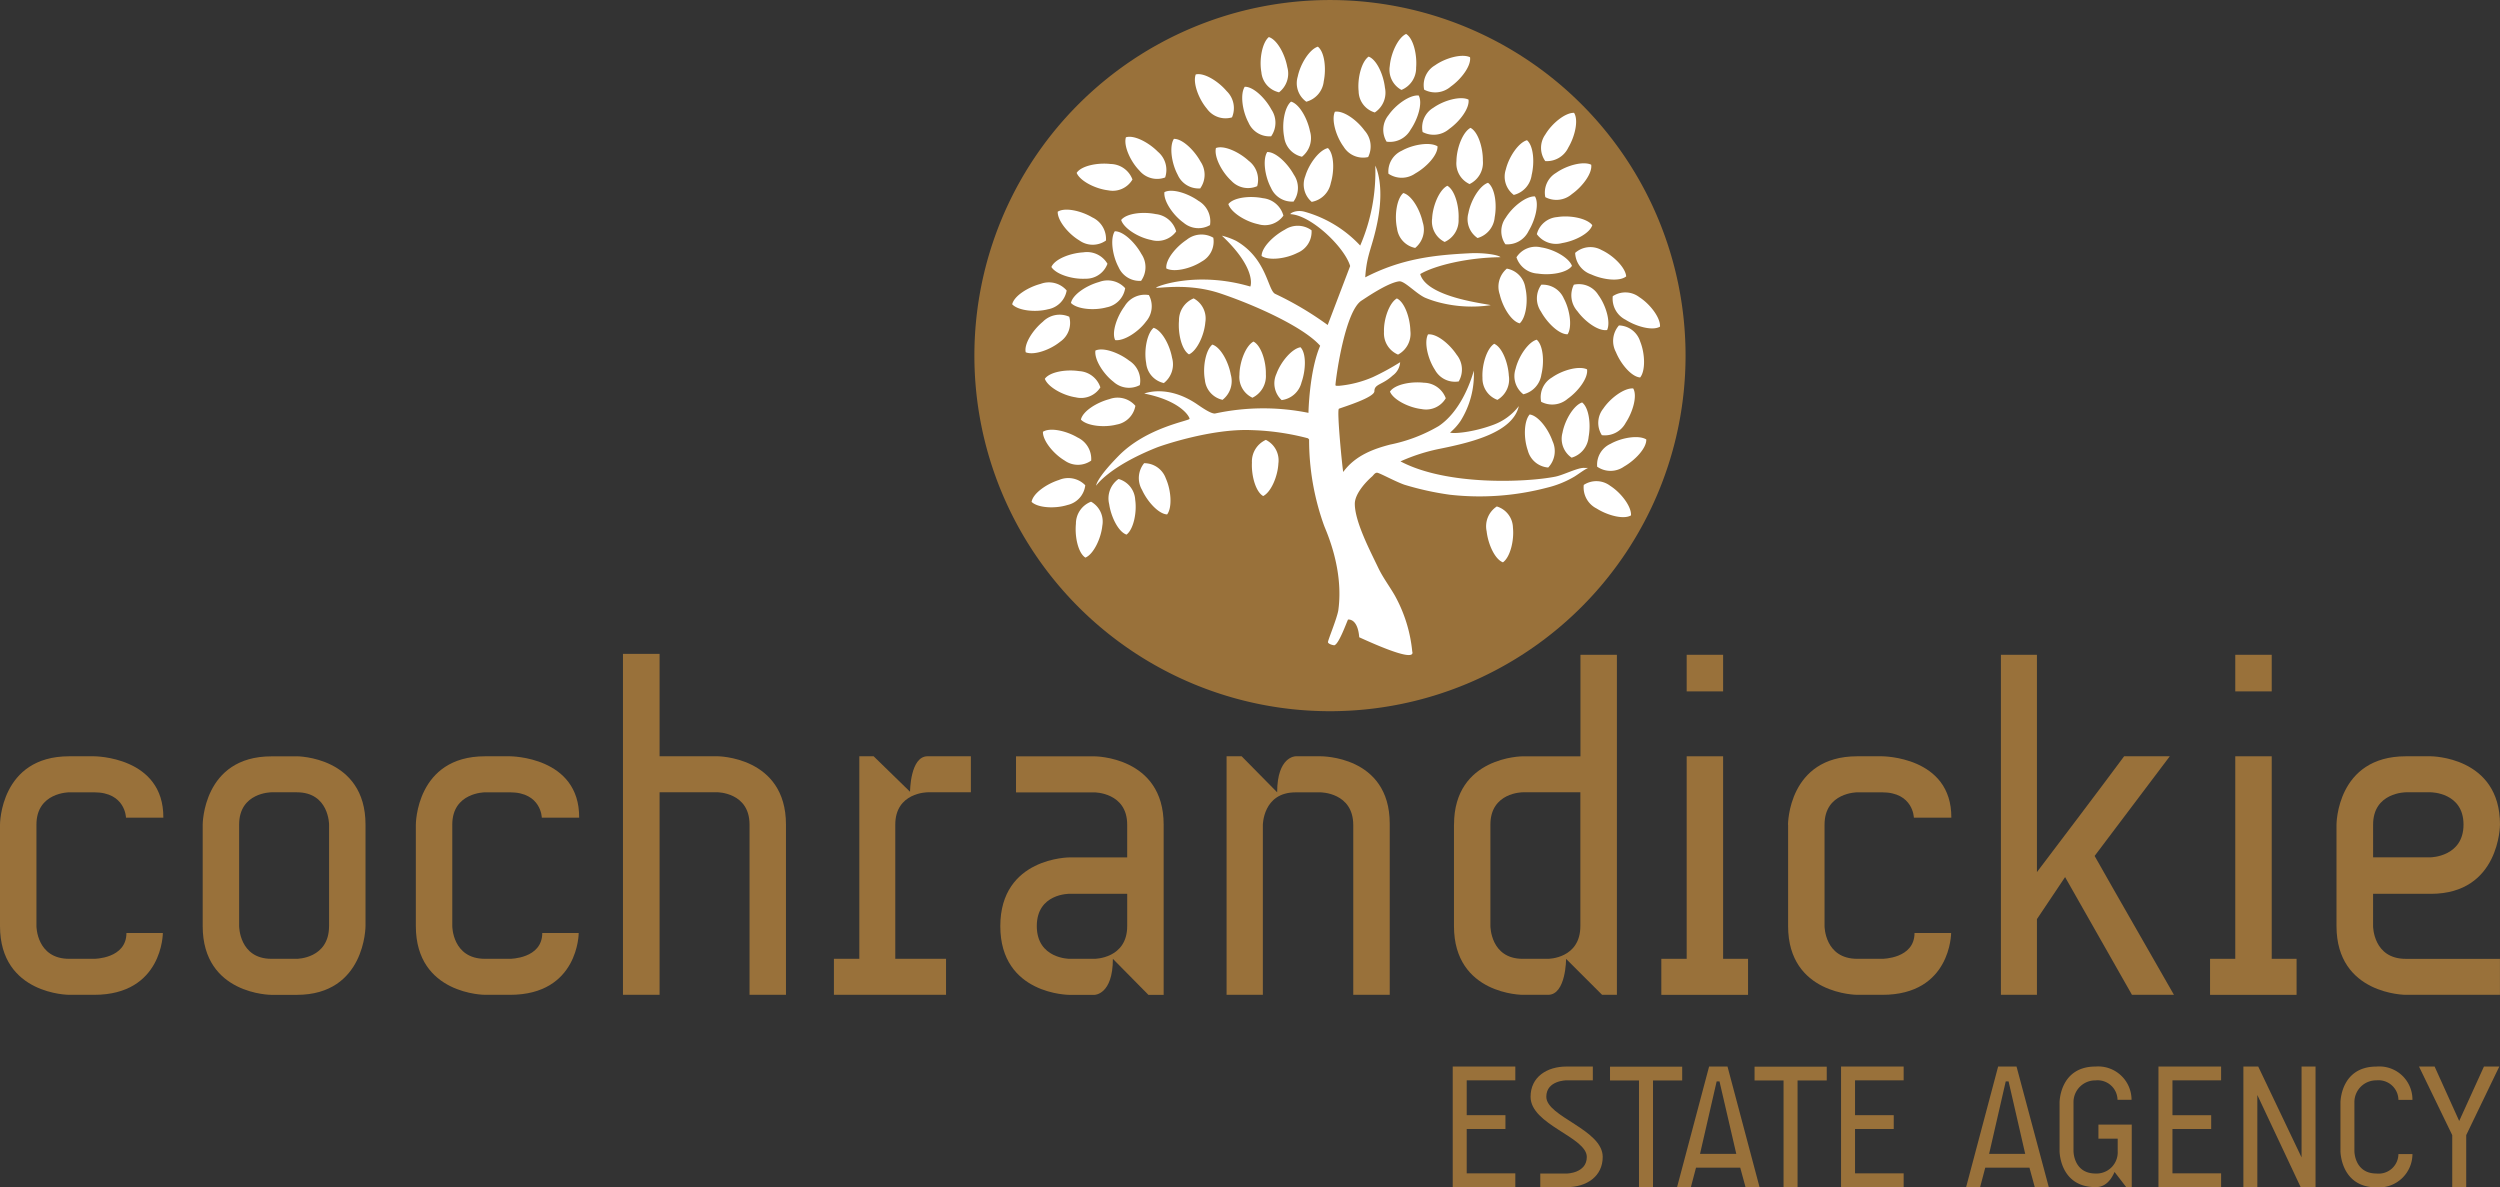 <svg id="CochranLogoFooter" xmlns="http://www.w3.org/2000/svg" width="374.733" height="177.979" viewBox="0 0 374.733 177.979">
  <rect x="0" y="0" width="374.733" height="177.979" fill="#333333" stroke="none"/>
  <path id="Path_2260" data-name="Path 2260" d="M11.89,259.556s0-10.236,10.37-10.236H26s10.44,0,10.375,9.2h-5.6s-.07-3.8-4.774-3.8H22.26s-4.908,0-4.908,4.839V274.77s0,4.908,4.908,4.908H26s4.844,0,4.844-3.871H36.3s0,9.268-10.306,9.268H22.26s-10.37,0-10.37-10.306V259.556" transform="translate(-11.89 -135.958)" fill="#99713a"/>
  <path id="Path_2261" data-name="Path 2261" d="M91.735,274.77c0,4.908-4.839,4.908-4.839,4.908H83.1c-4.844,0-4.844-4.908-4.844-4.908V259.556c0-4.839,4.844-4.839,4.844-4.839h3.8c4.839,0,4.839,4.839,4.839,4.839V274.77M86.9,249.33H83.1c-10.306,0-10.306,10.236-10.306,10.236V274.78c0,10.3,10.306,10.3,10.306,10.3h3.8C97.2,285.075,97.2,274.77,97.2,274.77V259.556C97.2,249.32,86.9,249.32,86.9,249.32Z" transform="translate(-42.412 -135.958)" fill="#99713a" fill-rule="evenodd"/>
  <path id="Path_2262" data-name="Path 2262" d="M136.85,259.556s0-10.236,10.37-10.236h3.736s10.44,0,10.375,9.2h-5.6s-.07-3.8-4.774-3.8H147.22s-4.908,0-4.908,4.839V274.77s0,4.908,4.908,4.908h3.736s4.844,0,4.844-3.871h5.462s0,9.268-10.306,9.268H147.22s-10.37,0-10.37-10.306V259.556" transform="translate(-74.518 -135.958)" fill="#99713a"/>
  <path id="Path_2263" data-name="Path 2263" d="M213.222,233.894h-8.645V218.54H199.09v51.109h5.487V239.286h8.645s4.839,0,4.839,4.839v25.525h5.462V244.124c0-10.236-10.306-10.236-10.306-10.236" transform="translate(-105.711 -120.532)" fill="#99713a"/>
  <path id="Path_2264" data-name="Path 2264" d="M271.678,259.556c0-4.839,4.844-4.839,4.844-4.839h6.485v-5.4h-6.485c-2.629,0-2.629,5.322-2.629,5.322l-5.462-5.322h-2.145v30.358H262.48v5.4h16.805v-5.4h-7.607V259.556" transform="translate(-137.481 -135.958)" fill="#99713a"/>
  <path id="Path_2265" data-name="Path 2265" d="M331.5,274.77c0,4.908-4.908,4.908-4.908,4.908h-3.736s-4.908,0-4.908-4.908,4.908-4.839,4.908-4.839H331.5v4.839m-4.908-25.44H314.834v5.4h11.757s4.908,0,4.908,4.839v4.908h-8.645s-10.375,0-10.375,10.306,10.375,10.3,10.375,10.3h3.736s2.763,0,2.763-5.4l5.332,5.4h2.28v-25.52c0-10.236-10.37-10.236-10.37-10.236Z" transform="translate(-162.54 -135.958)" fill="#99713a" fill-rule="evenodd"/>
  <path id="Path_2266" data-name="Path 2266" d="M404.947,285.075H399.46v-25.44c0-4.908-4.908-4.908-4.908-4.908h-3.736c-4.908,0-4.908,4.908-4.908,4.908v25.44H380.47V249.32h2.26l5.322,5.4c0-5.4,2.768-5.4,2.768-5.4h3.736s10.37-.14,10.37,10.1v25.659" transform="translate(-196.615 -135.958)" fill="#99713a"/>
  <path id="Path_2267" data-name="Path 2267" d="M454.262,244.275c0-4.839,4.839-4.839,4.839-4.839h8.645v20.053c0,4.908-4.844,4.908-4.844,4.908h-3.8c-4.839,0-4.839-4.908-4.839-4.908V244.275m-5.462,0v15.214c0,10.306,10.306,10.306,10.306,10.306h3.8c2.7,0,2.7-5.392,2.7-5.392l5.4,5.392h2.215V218.83h-5.462v15.214h-8.645s-10.306,0-10.306,10.236Z" transform="translate(-230.861 -120.677)" fill="#99713a" fill-rule="evenodd"/>
  <path id="Path_2268" data-name="Path 2268" d="M520.373,218.82h-5.462v5.487h5.462Zm0,45.572V234.034h-5.462v30.358h-3.8v5.4h13v-5.4Z" transform="translate(-262.09 -120.672)" fill="#99713a" fill-rule="evenodd"/>
  <path id="Path_2269" data-name="Path 2269" d="M549.18,259.556s0-10.236,10.37-10.236h3.736s10.44,0,10.375,9.2h-5.617s-.07-3.8-4.774-3.8h-3.706s-4.908,0-4.908,4.839V274.77s0,4.908,4.908,4.908H563.3s4.844,0,4.844-3.871h5.487s0,9.268-10.306,9.268h-3.761s-10.37,0-10.37-10.306V259.556" transform="translate(-281.17 -135.958)" fill="#99713a"/>
  <path id="Path_2270" data-name="Path 2270" d="M639.1,269.789c-3.941-6.919-8.021-13.967-11.892-20.816l11.268-14.94h-6.844c-3.736,5.048-9.4,12.515-13.069,17.359V218.82h-5.4v50.969h5.4V258.441l4.22-6.3,10.021,17.643h6.3" transform="translate(-313.24 -120.672)" fill="#99713a"/>
  <path id="Path_2271" data-name="Path 2271" d="M685.243,218.82h-5.462v5.487h5.462Zm0,45.572V234.034h-5.462v30.358H676v5.4h12.969v-5.4Z" transform="translate(-344.729 -120.672)" fill="#99713a" fill-rule="evenodd"/>
  <path id="Path_2272" data-name="Path 2272" d="M719.487,264.464v-4.908c0-4.839,4.908-4.839,4.908-4.839h3.736s4.908,0,4.908,4.839-4.908,4.908-4.908,4.908h-8.645m19.02-4.908c0-10.236-10.375-10.236-10.375-10.236H724.4c-10.4,0-10.4,10.236-10.4,10.236V274.77c0,10.306,10.39,10.306,10.39,10.306H738.5v-5.392H724.39c-4.908,0-4.908-4.908-4.908-4.908v-4.839h8.645c10.375,0,10.375-10.375,10.375-10.375Z" transform="translate(-363.774 -135.958)" fill="#99713a" fill-rule="evenodd"/>
  <path id="Path_2273" data-name="Path 2273" d="M436.54,320.49v18.077h9.383V336.5h-7.288v-6.649h5.806v-2.07h-5.806v-5.223h7.288V320.49H436.54" transform="translate(-218.786 -160.624)" fill="#99713a"/>
  <path id="Path_2274" data-name="Path 2274" d="M474.179,347.079c0-2.464,3.048-2.464,3.048-2.464h3.926V342.55h-3.926c-2.993,0-5.407,1.591-5.407,4.534,0,4.19,8.4,6.016,8.43,9.014,0,2.464-3.023,2.494-3.023,2.494h-3.951v2.04h3.951c2.993,0,5.407-1.616,5.407-4.534,0-4.11-8.455-6.016-8.455-9.014" transform="translate(-242.398 -182.684)" fill="#99713a"/>
  <path id="Path_2275" data-name="Path 2275" d="M483.8,320.54v2.065h4.345v15.987h2.1V322.605h4.375V320.54H483.8" transform="translate(-242.471 -160.649)" fill="#99713a"/>
  <path id="Path_2276" data-name="Path 2276" d="M519.287,355.644l2.494-10.869h.424l2.519,10.869h-5.487m4.17-13.094h-2.759l-4.8,18.077h2.07l.768-2.918h6.629l.793,2.918h2.1Z" transform="translate(-264.465 -182.684)" fill="#99713a" fill-rule="evenodd"/>
  <path id="Path_2277" data-name="Path 2277" d="M527.24,320.54v2.065h4.345v15.987h2.1V322.605h4.375V320.54H527.24" transform="translate(-264.243 -160.649)" fill="#99713a"/>
  <path id="Path_2278" data-name="Path 2278" d="M553.23,320.49v18.077h9.383V336.5h-7.288v-6.649h5.8v-2.07h-5.8v-5.223h7.288V320.49H553.23" transform="translate(-277.268 -160.624)" fill="#99713a"/>
  <path id="Path_2279" data-name="Path 2279" d="M606.147,355.644l2.494-10.869h.424l2.494,10.869h-5.412m4.11-13.094H607.5l-4.8,18.077h2.1l.768-2.918h6.624l.8,2.918h2.1Z" transform="translate(-307.993 -182.684)" fill="#99713a" fill-rule="evenodd"/>
  <path id="Path_2280" data-name="Path 2280" d="M636.187,360.627c-5.407,0-5.407-5.407-5.407-5.407v-7.288s0-5.382,5.407-5.382a5,5,0,0,1,5.382,4.988h-2.1a2.984,2.984,0,0,0-3.287-2.913,3.265,3.265,0,0,0-3.312,3.312v7.308s0,3.342,3.312,3.342a3.178,3.178,0,0,0,3.312-3.342v-1.881h-2.888v-2.11H641.6v9.378h-.823l-1.751-2.28c-.264.559-1,2.28-2.838,2.28" transform="translate(-322.066 -182.684)" fill="#99713a"/>
  <path id="Path_2281" data-name="Path 2281" d="M648.61,320.49v18.077H658V336.5h-7.293v-6.649h5.806v-2.07h-5.806v-5.223H658V320.49H648.61" transform="translate(-325.071 -160.624)" fill="#99713a"/>
  <path id="Path_2282" data-name="Path 2282" d="M682.849,320.49v13.623l-6.495-13.623H674.13v18.077h2.09V324.755l6.495,13.812h2.23V320.49h-2.095" transform="translate(-337.861 -160.624)" fill="#99713a"/>
  <path id="Path_2283" data-name="Path 2283" d="M723.874,347.538a2.984,2.984,0,0,0-3.287-2.913,3.265,3.265,0,0,0-3.312,3.312v7.313s0,3.342,3.312,3.342a2.964,2.964,0,0,0,3.287-2.913h2.1a5.017,5.017,0,0,1-5.382,4.988c-5.382,0-5.407-5.417-5.407-5.417v-7.308s0-5.382,5.407-5.382a4.958,4.958,0,0,1,5.382,4.988h-2.1" transform="translate(-364.366 -182.689)" fill="#99713a"/>
  <path id="Path_2284" data-name="Path 2284" d="M738.937,320.49h-2.3l-3.711,8.161-3.686-8.161H726.9l4.983,10.281v7.8h2.095v-7.8l4.958-10.281" transform="translate(-364.309 -160.624)" fill="#99713a"/>
  <path id="Path_2285" data-name="Path 2285" d="M304.69,75.364a53.3,53.3,0,1,1,53.3,53.3,53.3,53.3,0,0,1-53.3-53.3Z" transform="translate(-158.636 -22.06)" fill="#99713a"/>
  <path id="Path_2286" data-name="Path 2286" d="M368.622,84.514a3.551,3.551,0,0,0-1.736-3.621c-1.576-1.127-3.956-1.9-5.1-1.3-.155,1.307,1.287,3.447,2.863,4.574a3.456,3.456,0,0,0,3.991.349Z" transform="translate(-187.247 -50.789)" fill="none"/>
  <path id="Path_2287" data-name="Path 2287" d="M368.622,84.514a3.551,3.551,0,0,0-1.736-3.621c-1.576-1.127-3.956-1.9-5.1-1.3-.155,1.307,1.287,3.447,2.863,4.574a3.456,3.456,0,0,0,3.991.349" transform="translate(-187.247 -50.789)" fill="#fff"/>
  <path id="Path_2288" data-name="Path 2288" d="M383.121,71.795s1.462,2.649.354,8.34c-.778,3.991-1.626,4.863-1.851,8.415,5.487-2.833,10.415-3.347,15.708-3.611,1.955-.1,4.26.219,4.564.594-4.933.05-9.852,1.237-12.032,2.524,1,3.611,10.4,4.489,10.55,4.669a19.524,19.524,0,0,1-7.512-.364,15.466,15.466,0,0,1-2.319-.763c-1.367-.633-3.083-2.549-3.876-2.449-1.781.219-5.243,2.649-5.607,2.868-2.434,1.5-3.806,10.974-3.946,12.71.12.1.14.085.5.085a16.554,16.554,0,0,0,5.113-1.307,36.556,36.556,0,0,0,4.09-2.235,2.693,2.693,0,0,1-1.122,2c-1.556,1.437-2.739,1.242-2.739,2.349,0,.953-4.7,2.379-5.312,2.624-.369.145.559,9.358.643,9.478,1.846-2.539,4.7-3.492,7.018-4.1a23.627,23.627,0,0,0,7.288-2.778c3.143-2.105,4.719-6.335,5.268-8.305a13.139,13.139,0,0,1-2,7.552,8.435,8.435,0,0,1-1.561,1.726c.5.21,3.417-.03,6.445-1.147a8.52,8.52,0,0,0,3.861-2.818c-.9,3.911-6.929,5.4-11.792,6.385a27.513,27.513,0,0,0-5.946,1.9c6.983,3.7,18.93,3.133,23.175,2.295,1.252-.239,3.452-1.407,4.41-1.317h.539c-.718.349-1.3.833-2.06,1.307a14.829,14.829,0,0,1-4.075,1.651,39.826,39.826,0,0,1-14.605,1.062,44.033,44.033,0,0,1-6.8-1.5c-1.422-.5-3.761-1.8-4.1-1.8s-.544.394-.748.569c-.948.823-2.584,2.6-2.584,4.09,0,2.7,2.349,7.148,3.492,9.552.713,1.5,1.716,2.818,2.494,4.175a21.579,21.579,0,0,1,2.624,8.41c.279.828-.938,1.077-7.946-2.13-.239-2.933-1.686-2.649-1.686-2.649-.239.5-1.337,3.572-2,3.826.05.1-1-.13-1-.449s1.267-3.327,1.541-4.709c.893-6.275-1.9-12.1-2.125-12.76a37.912,37.912,0,0,1-2.245-12.9.839.839,0,0,0-.185-.19,37.247,37.247,0,0,0-8.405-1.217c-6.066-.274-13.628,2.359-14.256,2.609-7.228,2.893-9.074,5.716-9.074,5.716s-.04-1,3.347-4.449c4.215-4.31,10.655-5.263,10.655-5.577s-1.312-2.694-6.789-3.781c0,0,3.412-1.437,7.881,1.576.584.394,2.175,1.536,2.763,1.407a34.189,34.189,0,0,1,13.967-.09s.115-6.265,1.756-10.056c-2.419-2.743-9.448-5.986-14.965-7.846-4.8-1.611-9.2-.713-9.637-.863,0-.165,6.036-2.544,14.127-.17.095-.11.9-2.773-4.255-7.622a10.543,10.543,0,0,1,2.125.773c4.619,2.644,4.739,7.4,5.856,7.946a48.318,48.318,0,0,1,7.876,4.669l3.367-8.839c-.843-2.843-5.861-7.627-8.939-7.772-.15-.085.843-.743,2.17-.349a18.008,18.008,0,0,1,8.275,5.053,27.859,27.859,0,0,0,2.26-12.007" transform="translate(-176.984 -46.979)" fill="#fff"/>
  <path id="Path_2289" data-name="Path 2289" d="M383.121,71.795s1.462,2.649.354,8.34c-.778,3.991-1.626,4.863-1.851,8.415,5.487-2.833,10.415-3.347,15.708-3.611,1.955-.1,4.26.219,4.564.594-4.933.05-9.852,1.237-12.032,2.524,1,3.611,10.4,4.489,10.55,4.669a19.524,19.524,0,0,1-7.512-.364,15.466,15.466,0,0,1-2.319-.763c-1.367-.633-3.083-2.549-3.876-2.449-1.781.219-5.243,2.649-5.607,2.868-2.434,1.5-3.806,10.974-3.946,12.71.12.1.14.085.5.085a16.554,16.554,0,0,0,5.113-1.307,36.556,36.556,0,0,0,4.09-2.235,2.693,2.693,0,0,1-1.122,2c-1.556,1.437-2.739,1.242-2.739,2.349,0,.953-4.7,2.379-5.312,2.624-.369.145.559,9.358.643,9.478,1.846-2.539,4.7-3.492,7.018-4.1a23.627,23.627,0,0,0,7.288-2.778c3.143-2.105,4.719-6.335,5.268-8.305a13.139,13.139,0,0,1-2,7.552,8.435,8.435,0,0,1-1.561,1.726c.5.21,3.417-.03,6.445-1.147a8.52,8.52,0,0,0,3.861-2.818c-.9,3.911-6.929,5.4-11.792,6.385a27.513,27.513,0,0,0-5.946,1.9c6.983,3.7,18.93,3.133,23.175,2.295,1.252-.239,3.452-1.407,4.41-1.317h.539c-.718.349-1.3.833-2.06,1.307a14.829,14.829,0,0,1-4.075,1.651,39.826,39.826,0,0,1-14.605,1.062,44.033,44.033,0,0,1-6.8-1.5c-1.422-.5-3.761-1.8-4.1-1.8s-.544.394-.748.569c-.948.823-2.584,2.6-2.584,4.09,0,2.7,2.349,7.148,3.492,9.552.713,1.5,1.716,2.818,2.494,4.175a21.579,21.579,0,0,1,2.624,8.41c.279.828-.938,1.077-7.946-2.13-.239-2.933-1.686-2.649-1.686-2.649-.239.5-1.337,3.572-2,3.826.05.1-1-.13-1-.449s1.267-3.327,1.541-4.709c.893-6.275-1.9-12.1-2.125-12.76a37.912,37.912,0,0,1-2.245-12.9.839.839,0,0,0-.185-.19,37.247,37.247,0,0,0-8.405-1.217c-6.066-.274-13.628,2.359-14.256,2.609-7.228,2.893-9.074,5.716-9.074,5.716s-.04-1,3.347-4.449c4.215-4.31,10.655-5.263,10.655-5.577s-1.312-2.694-6.789-3.781c0,0,3.412-1.437,7.881,1.576.584.394,2.175,1.536,2.763,1.407a34.189,34.189,0,0,1,13.967-.09s.115-6.265,1.756-10.056c-2.419-2.743-9.448-5.986-14.965-7.846-4.8-1.611-9.2-.713-9.637-.863,0-.165,6.036-2.544,14.127-.17.095-.11.9-2.773-4.255-7.622a10.543,10.543,0,0,1,2.125.773c4.619,2.644,4.739,7.4,5.856,7.946a48.318,48.318,0,0,1,7.876,4.669l3.367-8.839c-.843-2.843-5.861-7.627-8.939-7.772-.15-.085.843-.743,2.17-.349a18.008,18.008,0,0,1,8.275,5.053,27.859,27.859,0,0,0,2.26-12.007Z" transform="translate(-176.984 -46.979)" fill="none"/>
  <path id="Path_2290" data-name="Path 2290" d="M341.836,107.52a3.549,3.549,0,0,0-3.911-.928c-1.876.514-3.966,1.881-4.215,3.143.913.943,3.492,1.167,5.357.653a3.465,3.465,0,0,0,2.768-2.868Z" transform="translate(-173.18 -64.322)" fill="none"/>
  <path id="Path_2291" data-name="Path 2291" d="M341.836,107.52a3.549,3.549,0,0,0-3.911-.928c-1.876.514-3.966,1.881-4.215,3.143.913.943,3.492,1.167,5.357.653a3.465,3.465,0,0,0,2.768-2.868" transform="translate(-173.18 -64.322)" fill="#fff"/>
  <path id="Path_2292" data-name="Path 2292" d="M389.255,84.038a3.553,3.553,0,0,0-3.063-2.6c-1.905-.394-4.385-.13-5.183.883.389,1.257,2.579,2.624,4.489,3.018a3.406,3.406,0,0,0,3.771-1.3Z" transform="translate(-196.886 -51.73)" fill="none"/>
  <path id="Path_2293" data-name="Path 2293" d="M389.255,84.038a3.553,3.553,0,0,0-3.063-2.6c-1.905-.394-4.385-.13-5.183.883.389,1.257,2.579,2.624,4.489,3.018a3.406,3.406,0,0,0,3.771-1.3" transform="translate(-196.886 -51.73)" fill="#fff"/>
  <path id="Path_2294" data-name="Path 2294" d="M417.806,62.422a3.567,3.567,0,0,0-.534-3.991c-1.147-1.576-3.172-3.033-4.444-2.813-.554,1.192.16,3.676,1.307,5.238a3.421,3.421,0,0,0,3.671,1.556Z" transform="translate(-212.737 -38.868)" fill="none"/>
  <path id="Path_2295" data-name="Path 2295" d="M417.806,62.422a3.567,3.567,0,0,0-.534-3.991c-1.147-1.576-3.172-3.033-4.444-2.813-.554,1.192.16,3.676,1.307,5.238a3.421,3.421,0,0,0,3.671,1.556" transform="translate(-212.737 -38.868)" fill="#fff"/>
  <path id="Path_2296" data-name="Path 2296" d="M344.861,142.806a3.508,3.508,0,0,0-3.891-1c-1.9.5-3.991,1.806-4.27,3.068.9.958,3.492,1.227,5.347.748a3.451,3.451,0,0,0,2.818-2.818Z" transform="translate(-174.679 -81.98)" fill="none"/>
  <path id="Path_2297" data-name="Path 2297" d="M344.861,142.806a3.508,3.508,0,0,0-3.891-1c-1.9.5-3.991,1.806-4.27,3.068.9.958,3.492,1.227,5.347.748a3.451,3.451,0,0,0,2.818-2.818" transform="translate(-174.679 -81.98)" fill="#fff"/>
  <path id="Path_2298" data-name="Path 2298" d="M337.426,172.82a3.526,3.526,0,0,0-2.265,3.317c-.19,1.935.329,4.375,1.422,5.063,1.207-.5,2.339-2.843,2.534-4.769a3.417,3.417,0,0,0-1.686-3.611Z" transform="translate(-173.888 -97.618)" fill="none"/>
  <path id="Path_2299" data-name="Path 2299" d="M337.426,172.82a3.526,3.526,0,0,0-2.265,3.317c-.19,1.935.329,4.375,1.422,5.063,1.207-.5,2.339-2.843,2.534-4.769a3.417,3.417,0,0,0-1.686-3.611" transform="translate(-173.888 -97.618)" fill="#fff"/>
  <path id="Path_2300" data-name="Path 2300" d="M467.575,97.819a3.55,3.55,0,0,0,3.192,2.439c1.92.294,4.385-.1,5.128-1.152-.454-1.237-2.714-2.494-4.629-2.778a3.433,3.433,0,0,0-3.7,1.5Z" transform="translate(-240.268 -59.25)" fill="none"/>
  <path id="Path_2301" data-name="Path 2301" d="M467.575,97.819a3.55,3.55,0,0,0,3.192,2.439c1.92.294,4.385-.1,5.128-1.152-.454-1.237-2.714-2.494-4.629-2.778a3.433,3.433,0,0,0-3.7,1.5" transform="translate(-240.268 -59.25)" fill="#fff"/>
  <path id="Path_2302" data-name="Path 2302" d="M463.464,102.78a3.547,3.547,0,0,0-1.062,3.876c.434,1.881,1.736,4.03,2.993,4.325.973-.883,1.287-3.447.843-5.332a3.4,3.4,0,0,0-2.768-2.868Z" transform="translate(-237.599 -62.515)" fill="none"/>
  <path id="Path_2303" data-name="Path 2303" d="M463.464,102.78a3.547,3.547,0,0,0-1.062,3.876c.434,1.881,1.736,4.03,2.993,4.325.973-.883,1.287-3.447.843-5.332a3.4,3.4,0,0,0-2.768-2.868" transform="translate(-237.599 -62.515)" fill="#fff"/>
  <path id="Path_2304" data-name="Path 2304" d="M459.589,133.78a3.558,3.558,0,0,0,1.721-3.631c-.11-1.94-1-4.27-2.195-4.779-1.112.7-1.866,3.172-1.756,5.1a3.416,3.416,0,0,0,2.23,3.3Z" transform="translate(-235.146 -73.837)" fill="none"/>
  <path id="Path_2305" data-name="Path 2305" d="M459.589,133.78a3.558,3.558,0,0,0,1.721-3.631c-.11-1.94-1-4.27-2.195-4.779-1.112.7-1.866,3.172-1.756,5.1a3.416,3.416,0,0,0,2.23,3.3" transform="translate(-235.146 -73.837)" fill="#fff"/>
  <path id="Path_2306" data-name="Path 2306" d="M468.322,132.321a3.557,3.557,0,0,0,2.709-2.968c.459-1.886.279-4.38-.7-5.213-1.267.344-2.714,2.494-3.167,4.37a3.422,3.422,0,0,0,1.167,3.811Z" transform="translate(-239.988 -73.221)" fill="none"/>
  <path id="Path_2307" data-name="Path 2307" d="M468.322,132.321a3.557,3.557,0,0,0,2.709-2.968c.459-1.886.279-4.38-.7-5.213-1.267.344-2.714,2.494-3.167,4.37a3.422,3.422,0,0,0,1.167,3.811" transform="translate(-239.988 -73.221)" fill="#fff"/>
  <path id="Path_2308" data-name="Path 2308" d="M491.873,157.87a3.505,3.505,0,0,0,3.991-.045c1.666-.953,3.392-2.778,3.332-4.065-1.117-.693-3.666-.289-5.357.658a3.421,3.421,0,0,0-2,3.452Z" transform="translate(-252.43 -87.891)" fill="none"/>
  <path id="Path_2309" data-name="Path 2309" d="M491.873,157.87a3.505,3.505,0,0,0,3.991-.045c1.666-.953,3.392-2.778,3.332-4.065-1.117-.693-3.666-.289-5.357.658a3.421,3.421,0,0,0-2,3.452" transform="translate(-252.43 -87.891)" fill="#fff"/>
  <path id="Path_2310" data-name="Path 2310" d="M422.537,47.445a3.55,3.55,0,0,0,1.526-3.716c-.215-1.93-1.232-4.21-2.444-4.659-1.077.758-1.7,3.262-1.5,5.188a3.37,3.37,0,0,0,2.414,3.182Z" transform="translate(-216.47 -30.585)" fill="none"/>
  <path id="Path_2311" data-name="Path 2311" d="M422.537,47.445a3.55,3.55,0,0,0,1.526-3.716c-.215-1.93-1.232-4.21-2.444-4.659-1.077.758-1.7,3.262-1.5,5.188a3.37,3.37,0,0,0,2.414,3.182" transform="translate(-216.47 -30.585)" fill="#fff"/>
  <path id="Path_2312" data-name="Path 2312" d="M428.062,57.67a3.545,3.545,0,0,0,3.592-1.8c1.1-1.6,1.831-3.991,1.212-5.118-1.307-.135-3.422,1.347-4.524,2.943A3.428,3.428,0,0,0,428.062,57.67Z" transform="translate(-220.214 -36.435)" fill="none"/>
  <path id="Path_2313" data-name="Path 2313" d="M428.062,57.67a3.545,3.545,0,0,0,3.592-1.8c1.1-1.6,1.831-3.991,1.212-5.118-1.307-.135-3.422,1.347-4.524,2.943a3.452,3.452,0,0,0-.279,3.991" transform="translate(-220.214 -36.435)" fill="#fff"/>
  <path id="Path_2314" data-name="Path 2314" d="M434.242,88.3a3.544,3.544,0,0,0,1.132-3.856c-.414-1.9-1.666-4.06-2.913-4.375-1,.863-1.347,3.422-.933,5.317a3.415,3.415,0,0,0,2.719,2.913Z" transform="translate(-222.119 -51.134)" fill="none"/>
  <path id="Path_2315" data-name="Path 2315" d="M434.242,88.3a3.544,3.544,0,0,0,1.132-3.856c-.414-1.9-1.666-4.06-2.913-4.375-1,.863-1.347,3.422-.933,5.317a3.415,3.415,0,0,0,2.719,2.913" transform="translate(-222.119 -51.134)" fill="#fff"/>
  <path id="Path_2316" data-name="Path 2316" d="M454.44,85.265a3.547,3.547,0,0,0,2.549-3.108c.359-1.91.05-4.385-1-5.168-1.252.409-2.579,2.624-2.938,4.529a3.406,3.406,0,0,0,1.362,3.746Z" transform="translate(-232.945 -49.59)" fill="none"/>
  <path id="Path_2317" data-name="Path 2317" d="M454.44,85.265a3.547,3.547,0,0,0,2.549-3.108c.359-1.91.05-4.385-1-5.168-1.252.409-2.579,2.624-2.938,4.529a3.406,3.406,0,0,0,1.362,3.746" transform="translate(-232.945 -49.59)" fill="#fff"/>
  <path id="Path_2318" data-name="Path 2318" d="M463.634,88.256a3.529,3.529,0,0,0,3.492-2c1-1.661,1.621-4.075.943-5.173-1.312-.065-3.347,1.526-4.365,3.177A3.434,3.434,0,0,0,463.634,88.256Z" transform="translate(-237.993 -51.643)" fill="none"/>
  <path id="Path_2319" data-name="Path 2319" d="M463.634,88.256a3.529,3.529,0,0,0,3.492-2c1-1.661,1.621-4.075.943-5.173-1.312-.065-3.347,1.526-4.365,3.177a3.435,3.435,0,0,0-.07,3.991" transform="translate(-237.993 -51.643)" fill="#fff"/>
  <path id="Path_2320" data-name="Path 2320" d="M444.109,86.31a3.561,3.561,0,0,0,2.09-3.432c.095-1.935-.559-4.35-1.686-4.988-1.182.579-2.19,2.958-2.28,4.893a3.426,3.426,0,0,0,1.871,3.522Z" transform="translate(-227.567 -50.041)" fill="none"/>
  <path id="Path_2321" data-name="Path 2321" d="M444.109,86.31a3.561,3.561,0,0,0,2.09-3.432c.095-1.935-.559-4.35-1.686-4.988-1.182.579-2.19,2.958-2.28,4.893a3.426,3.426,0,0,0,1.871,3.522" transform="translate(-227.567 -50.041)" fill="#fff"/>
  <path id="Path_2322" data-name="Path 2322" d="M445.363,129.568a3.526,3.526,0,0,0-.324-3.991c-1.068-1.611-2.993-3.192-4.29-3.038-.614,1.162-.03,3.676,1.033,5.3A3.367,3.367,0,0,0,445.363,129.568Z" transform="translate(-226.701 -72.413)" fill="none"/>
  <path id="Path_2323" data-name="Path 2323" d="M445.363,129.568a3.526,3.526,0,0,0-.324-3.991c-1.068-1.611-2.993-3.192-4.29-3.038-.614,1.162-.03,3.676,1.033,5.3a3.417,3.417,0,0,0,3.582,1.746" transform="translate(-226.701 -72.413)" fill="#fff"/>
  <path id="Path_2324" data-name="Path 2324" d="M437.935,139.34a3.559,3.559,0,0,0-3.277-2.325c-1.93-.224-4.38.254-5.088,1.332.5,1.217,2.8,2.389,4.724,2.614A3.425,3.425,0,0,0,437.935,139.34Z" transform="translate(-221.223 -79.646)" fill="none"/>
  <path id="Path_2325" data-name="Path 2325" d="M437.935,139.34a3.559,3.559,0,0,0-3.277-2.325c-1.93-.224-4.38.254-5.088,1.332.5,1.217,2.8,2.389,4.724,2.614a3.425,3.425,0,0,0,3.641-1.621" transform="translate(-221.223 -79.646)" fill="#fff"/>
  <path id="Path_2326" data-name="Path 2326" d="M482.686,151.275a3.547,3.547,0,0,0,2.549-3.108c.359-1.91.05-4.385-.973-5.168-1.252.409-2.579,2.624-2.938,4.529A3.43,3.43,0,0,0,482.686,151.275Z" transform="translate(-247.114 -82.673)" fill="none"/>
  <path id="Path_2327" data-name="Path 2327" d="M482.686,151.275a3.547,3.547,0,0,0,2.549-3.108c.359-1.91.05-4.385-.973-5.168-1.252.409-2.579,2.624-2.938,4.529a3.43,3.43,0,0,0,1.362,3.746" transform="translate(-247.114 -82.673)" fill="#fff"/>
  <path id="Path_2328" data-name="Path 2328" d="M487.787,167.217a3.533,3.533,0,0,0,1.925,3.527c1.636,1.033,4.05,1.691,5.158,1.033.09-1.312-1.466-3.372-3.1-4.42a3.437,3.437,0,0,0-3.991-.14Z" transform="translate(-250.394 -94.524)" fill="none"/>
  <path id="Path_2329" data-name="Path 2329" d="M487.787,167.217a3.533,3.533,0,0,0,1.925,3.527c1.636,1.033,4.05,1.691,5.158,1.033.09-1.312-1.466-3.372-3.1-4.42a3.437,3.437,0,0,0-3.991-.14" transform="translate(-250.394 -94.524)" fill="#fff"/>
  <path id="Path_2330" data-name="Path 2330" d="M395.929,134.331a3.534,3.534,0,0,0,2.993-2.669c.643-1.826.738-4.325-.155-5.253-1.3.209-2.958,2.19-3.611,3.991a3.424,3.424,0,0,0,.763,3.911Z" transform="translate(-203.829 -74.358)" fill="none"/>
  <path id="Path_2331" data-name="Path 2331" d="M395.929,134.331a3.534,3.534,0,0,0,2.993-2.669c.643-1.826.738-4.325-.155-5.253-1.3.209-2.958,2.19-3.611,3.991a3.424,3.424,0,0,0,.763,3.911" transform="translate(-203.829 -74.358)" fill="#fff"/>
  <path id="Path_2332" data-name="Path 2332" d="M354.9,161.28a3.521,3.521,0,0,0-.3,3.991c.8,1.756,2.494,3.621,3.761,3.671.788-1.053.6-3.626-.195-5.392A3.4,3.4,0,0,0,354.9,161.28Z" transform="translate(-183.415 -91.834)" fill="none"/>
  <path id="Path_2333" data-name="Path 2333" d="M354.9,161.265a3.521,3.521,0,0,0-.3,3.991c.8,1.756,2.494,3.621,3.761,3.671.788-1.053.6-3.626-.195-5.392a3.431,3.431,0,0,0-3.262-2.285" transform="translate(-183.415 -91.819)" fill="#fff"/>
  <path id="Path_2334" data-name="Path 2334" d="M460.1,174.25a3.55,3.55,0,0,0-1.526,3.716c.214,1.93,1.232,4.21,2.444,4.659,1.077-.758,1.7-3.262,1.5-5.188a3.4,3.4,0,0,0-2.4-3.182Z" transform="translate(-235.737 -98.335)" fill="none"/>
  <path id="Path_2335" data-name="Path 2335" d="M460.1,174.25a3.55,3.55,0,0,0-1.526,3.716c.214,1.93,1.232,4.21,2.444,4.659,1.077-.758,1.7-3.262,1.5-5.188a3.4,3.4,0,0,0-2.4-3.182" transform="translate(-235.737 -98.335)" fill="#fff"/>
  <path id="Path_2336" data-name="Path 2336" d="M346.53,166a3.557,3.557,0,0,0-1.4,3.766c.279,1.92,1.382,4.165,2.6,4.569,1.048-.793,1.581-3.322,1.3-5.238A3.379,3.379,0,0,0,346.53,166Z" transform="translate(-178.872 -94.2)" fill="none"/>
  <path id="Path_2337" data-name="Path 2337" d="M346.53,166a3.557,3.557,0,0,0-1.4,3.766c.279,1.92,1.382,4.165,2.6,4.569,1.048-.793,1.581-3.322,1.3-5.238a3.425,3.425,0,0,0-2.494-3.1" transform="translate(-178.872 -94.2)" fill="#fff"/>
  <path id="Path_2338" data-name="Path 2338" d="M429.877,120.155a3.549,3.549,0,0,0,1.846-3.567c-.045-1.94-.863-4.3-2.025-4.849-1.137.658-2,3.1-1.93,5.038a3.46,3.46,0,0,0,2.11,3.382Z" transform="translate(-220.318 -67.006)" fill="none"/>
  <path id="Path_2339" data-name="Path 2339" d="M429.877,120.155a3.549,3.549,0,0,0,1.846-3.567c-.045-1.94-.863-4.3-2.025-4.849-1.137.658-2,3.1-1.93,5.038a3.46,3.46,0,0,0,2.11,3.382" transform="translate(-220.318 -67.006)" fill="#fff"/>
  <path id="Path_2340" data-name="Path 2340" d="M473.6,154.566a3.555,3.555,0,0,0,.653-3.966c-.643-1.836-2.15-3.826-3.427-3.991-.878,1-.918,3.562-.279,5.387a3.427,3.427,0,0,0,3.053,2.564Z" transform="translate(-241.54 -84.482)" fill="none"/>
  <path id="Path_2341" data-name="Path 2341" d="M473.6,154.566a3.555,3.555,0,0,0,.653-3.966c-.643-1.836-2.15-3.826-3.427-3.991-.878,1-.918,3.562-.279,5.387a3.427,3.427,0,0,0,3.053,2.564" transform="translate(-241.54 -84.482)" fill="#fff"/>
  <path id="Path_2342" data-name="Path 2342" d="M474.94,137.7a3.549,3.549,0,0,0,3.991-.464c1.586-1.122,3.083-3.123,2.888-4.395-1.182-.574-3.676.095-5.258,1.217A3.423,3.423,0,0,0,474.94,137.7Z" transform="translate(-243.932 -77.475)" fill="none"/>
  <path id="Path_2343" data-name="Path 2343" d="M474.94,137.7a3.549,3.549,0,0,0,3.991-.464c1.586-1.122,3.083-3.123,2.888-4.395-1.182-.574-3.676.095-5.258,1.217a3.423,3.423,0,0,0-1.621,3.641" transform="translate(-243.932 -77.475)" fill="#fff"/>
  <path id="Path_2344" data-name="Path 2344" d="M473.71,89.759a3.551,3.551,0,0,0,3.791,1.332c1.915-.314,4.14-1.452,4.519-2.684-.808-1.038-3.347-1.526-5.258-1.212A3.449,3.449,0,0,0,473.71,89.759Z" transform="translate(-243.346 -54.657)" fill="none"/>
  <path id="Path_2345" data-name="Path 2345" d="M473.71,89.759a3.551,3.551,0,0,0,3.791,1.332c1.915-.314,4.14-1.452,4.519-2.684-.808-1.038-3.347-1.526-5.258-1.212a3.425,3.425,0,0,0-3.053,2.564" transform="translate(-243.346 -54.657)" fill="#fff"/>
  <path id="Path_2346" data-name="Path 2346" d="M376.449,133.915a3.556,3.556,0,0,0,1.267-3.816c-.344-1.915-1.526-4.11-2.763-4.489-1,.828-1.467,3.372-1.117,5.278a3.384,3.384,0,0,0,2.614,2.993Z" transform="translate(-193.232 -73.957)" fill="none"/>
  <path id="Path_2347" data-name="Path 2347" d="M376.449,133.915a3.556,3.556,0,0,0,1.267-3.816c-.344-1.915-1.526-4.11-2.763-4.489-1,.828-1.467,3.372-1.117,5.278a3.384,3.384,0,0,0,2.614,2.993" transform="translate(-193.232 -73.957)" fill="#fff"/>
  <path id="Path_2348" data-name="Path 2348" d="M386.3,133.11a3.6,3.6,0,0,0,2-3.492c.05-1.93-.713-4.33-1.856-4.918-1.157.624-2.085,3.033-2.105,4.988a3.412,3.412,0,0,0,2,3.452Z" transform="translate(-198.555 -73.501)" fill="none"/>
  <path id="Path_2349" data-name="Path 2349" d="M386.3,133.11a3.6,3.6,0,0,0,2-3.492c.05-1.93-.713-4.33-1.856-4.918-1.157.624-2.085,3.033-2.105,4.988a3.412,3.412,0,0,0,2,3.452" transform="translate(-198.555 -73.501)" fill="#fff"/>
  <path id="Path_2350" data-name="Path 2350" d="M396.276,75.132a3.5,3.5,0,0,0,.025-3.991c-.923-1.686-2.719-3.442-3.991-3.4-.713,1.107-.354,3.661.564,5.367a3.428,3.428,0,0,0,3.417,2.055Z" transform="translate(-202.361 -44.953)" fill="none"/>
  <path id="Path_2351" data-name="Path 2351" d="M396.276,75.132a3.5,3.5,0,0,0,.025-3.991c-.923-1.686-2.719-3.442-3.991-3.4-.713,1.107-.354,3.661.564,5.367a3.428,3.428,0,0,0,3.417,2.055" transform="translate(-202.361 -44.953)" fill="#fff"/>
  <path id="Path_2352" data-name="Path 2352" d="M404.876,74.621a3.554,3.554,0,0,0,2.858-2.823c.559-1.861.5-4.36-.429-5.238-1.282.274-2.838,2.339-3.392,4.2A3.424,3.424,0,0,0,404.876,74.621Z" transform="translate(-208.256 -44.363)" fill="none"/>
  <path id="Path_2353" data-name="Path 2353" d="M404.876,74.621a3.554,3.554,0,0,0,2.858-2.823c.559-1.861.5-4.36-.429-5.238-1.282.274-2.838,2.339-3.392,4.2a3.424,3.424,0,0,0,.963,3.866" transform="translate(-208.256 -44.363)" fill="#fff"/>
  <path id="Path_2354" data-name="Path 2354" d="M368.226,71.182a3.505,3.505,0,0,0,.025-3.991c-.923-1.686-2.719-3.442-3.991-3.4-.713,1.107-.354,3.661.564,5.367a3.428,3.428,0,0,0,3.417,2.055Z" transform="translate(-188.302 -42.974)" fill="none"/>
  <path id="Path_2355" data-name="Path 2355" d="M368.226,71.182a3.505,3.505,0,0,0,.025-3.991c-.923-1.686-2.719-3.442-3.991-3.4-.713,1.107-.354,3.661.564,5.367a3.428,3.428,0,0,0,3.417,2.055" transform="translate(-188.302 -42.974)" fill="#fff"/>
  <path id="Path_2356" data-name="Path 2356" d="M357.045,88.818a3.553,3.553,0,0,0-3.063-2.6c-1.905-.394-4.385-.13-5.183.883.389,1.257,2.579,2.624,4.489,2.993a3.444,3.444,0,0,0,3.771-1.3Z" transform="translate(-180.743 -54.126)" fill="none"/>
  <path id="Path_2357" data-name="Path 2357" d="M357.045,88.818a3.553,3.553,0,0,0-3.063-2.6c-1.905-.394-4.385-.13-5.183.883.389,1.257,2.579,2.624,4.489,2.993a3.444,3.444,0,0,0,3.771-1.3" transform="translate(-180.743 -54.126)" fill="#fff"/>
  <path id="Path_2358" data-name="Path 2358" d="M356.018,69.279a3.551,3.551,0,0,0-1.082-3.871c-1.357-1.377-3.562-2.559-4.794-2.165-.379,1.257.673,3.616,2.025,4.988A3.46,3.46,0,0,0,356.018,69.279Z" transform="translate(-181.376 -42.662)" fill="none"/>
  <path id="Path_2359" data-name="Path 2359" d="M356.018,69.279a3.551,3.551,0,0,0-1.082-3.871c-1.357-1.377-3.562-2.559-4.794-2.165-.379,1.257.673,3.616,2.025,4.988a3.45,3.45,0,0,0,3.851,1.033" transform="translate(-181.376 -42.662)" fill="#fff"/>
  <path id="Path_2360" data-name="Path 2360" d="M398.482,90.587a3.488,3.488,0,0,0-3.991-.095c-1.7.9-3.492,2.659-3.492,3.951,1.092.733,3.656.414,5.377-.474a3.419,3.419,0,0,0,2.11-3.382Z" transform="translate(-201.893 -56.069)" fill="none"/>
  <path id="Path_2361" data-name="Path 2361" d="M398.482,90.587a3.488,3.488,0,0,0-3.991-.095c-1.7.9-3.492,2.659-3.492,3.951,1.092.733,3.656.414,5.377-.474a3.419,3.419,0,0,0,2.11-3.382" transform="translate(-201.893 -56.069)" fill="#fff"/>
  <path id="Path_2362" data-name="Path 2362" d="M400.3,60.86a3.563,3.563,0,0,0,1.2-3.836c-.384-1.905-1.6-4.085-2.838-4.425-1,.848-1.407,3.4-1.028,5.3A3.429,3.429,0,0,0,400.3,60.86Z" transform="translate(-205.145 -37.366)" fill="none"/>
  <path id="Path_2363" data-name="Path 2363" d="M400.3,60.86a3.563,3.563,0,0,0,1.2-3.836c-.384-1.905-1.6-4.085-2.838-4.425-1,.848-1.407,3.4-1.028,5.3A3.429,3.429,0,0,0,400.3,60.86" transform="translate(-205.145 -37.366)" fill="#fff"/>
  <path id="Path_2364" data-name="Path 2364" d="M383.409,72.147a3.547,3.547,0,0,0-1.282-3.806c-1.427-1.312-3.691-2.369-4.9-1.91-.314,1.277.858,3.577,2.285,4.888a3.428,3.428,0,0,0,3.9.828Z" transform="translate(-194.965 -44.243)" fill="none"/>
  <path id="Path_2365" data-name="Path 2365" d="M383.409,72.147a3.547,3.547,0,0,0-1.282-3.806c-1.427-1.312-3.691-2.369-4.9-1.91-.314,1.277.858,3.577,2.285,4.888a3.428,3.428,0,0,0,3.9.828" transform="translate(-194.965 -44.243)" fill="#fff"/>
  <path id="Path_2366" data-name="Path 2366" d="M358.809,128.875a3.556,3.556,0,0,0,1.267-3.816c-.344-1.915-1.526-4.11-2.763-4.489-1,.828-1.467,3.372-1.117,5.278a3.384,3.384,0,0,0,2.614,2.993Z" transform="translate(-184.392 -71.431)" fill="none"/>
  <path id="Path_2367" data-name="Path 2367" d="M358.809,128.875a3.556,3.556,0,0,0,1.267-3.816c-.344-1.915-1.526-4.11-2.763-4.489-1,.828-1.467,3.372-1.117,5.278a3.384,3.384,0,0,0,2.614,2.993" transform="translate(-184.392 -71.431)" fill="#fff"/>
  <path id="Path_2368" data-name="Path 2368" d="M347.694,132.421a3.55,3.55,0,0,0-1.611-3.681c-1.536-1.187-3.886-2.035-5.043-1.5-.2,1.3,1.167,3.492,2.7,4.674A3.43,3.43,0,0,0,347.694,132.421Z" transform="translate(-176.843 -74.693)" fill="none"/>
  <path id="Path_2369" data-name="Path 2369" d="M347.694,132.421a3.55,3.55,0,0,0-1.611-3.681c-1.536-1.187-3.886-2.035-5.043-1.5-.2,1.3,1.167,3.492,2.7,4.674a3.453,3.453,0,0,0,3.956.5" transform="translate(-176.843 -74.693)" fill="#fff"/>
  <path id="Path_2370" data-name="Path 2370" d="M350.466,98.952a3.506,3.506,0,0,0,.025-3.991c-.923-1.681-2.719-3.442-3.991-3.4-.713,1.1-.354,3.661.564,5.367a3.428,3.428,0,0,0,3.417,2.055Z" transform="translate(-179.402 -56.891)" fill="none"/>
  <path id="Path_2371" data-name="Path 2371" d="M350.466,98.952a3.506,3.506,0,0,0,.025-3.991c-.923-1.681-2.719-3.442-3.991-3.4-.713,1.1-.354,3.661.564,5.367a3.428,3.428,0,0,0,3.417,2.055" transform="translate(-179.402 -56.891)" fill="#fff"/>
  <path id="Path_2372" data-name="Path 2372" d="M351.874,110.681a3.542,3.542,0,0,0-3.651,1.676c-1.157,1.561-1.97,3.946-1.407,5.073,1.3.18,3.492-1.232,4.624-2.783a3.5,3.5,0,0,0,.414-3.991Z" transform="translate(-179.657 -66.451)" fill="none"/>
  <path id="Path_2373" data-name="Path 2373" d="M351.874,110.681a3.542,3.542,0,0,0-3.651,1.676c-1.157,1.561-1.97,3.946-1.407,5.073,1.3.18,3.492-1.232,4.624-2.783a3.5,3.5,0,0,0,.414-3.991" transform="translate(-179.657 -66.451)" fill="#fff"/>
  <path id="Path_2374" data-name="Path 2374" d="M451.54,68.89a3.546,3.546,0,0,0,1.97-3.492c.025-1.93-.713-4.33-1.856-4.918-1.157.624-2.085,3.033-2.105,4.988a3.412,3.412,0,0,0,2,3.452Z" transform="translate(-231.237 -41.315)" fill="none"/>
  <path id="Path_2375" data-name="Path 2375" d="M451.54,68.89a3.546,3.546,0,0,0,1.97-3.492c.025-1.93-.713-4.33-1.856-4.918-1.157.624-2.085,3.033-2.105,4.988a3.412,3.412,0,0,0,2,3.452" transform="translate(-231.237 -41.315)" fill="#fff"/>
  <path id="Path_2376" data-name="Path 2376" d="M465.4,72.4a3.559,3.559,0,0,0,2.709-2.993c.459-1.91.279-4.38-.7-5.213-1.267.344-2.714,2.494-3.168,4.37a3.422,3.422,0,0,0,1.167,3.811Z" transform="translate(-238.524 -43.175)" fill="none"/>
  <path id="Path_2377" data-name="Path 2377" d="M465.4,72.4a3.559,3.559,0,0,0,2.709-2.993c.459-1.91.279-4.38-.7-5.213-1.267.344-2.714,2.494-3.168,4.37a3.422,3.422,0,0,0,1.167,3.811" transform="translate(-238.524 -43.175)" fill="#fff"/>
  <path id="Path_2378" data-name="Path 2378" d="M492.725,145.788a3.534,3.534,0,0,0,3.557-1.866c1.063-1.621,1.761-4.02,1.122-5.138-1.312-.11-3.4,1.407-4.489,3.018a3.423,3.423,0,0,0-.21,3.991Z" transform="translate(-252.594 -80.557)" fill="none"/>
  <path id="Path_2379" data-name="Path 2379" d="M492.725,145.788a3.534,3.534,0,0,0,3.557-1.866c1.063-1.621,1.761-4.02,1.122-5.138-1.312-.11-3.4,1.407-4.489,3.018a3.423,3.423,0,0,0-.21,3.991" transform="translate(-252.594 -80.557)" fill="#fff"/>
  <path id="Path_2380" data-name="Path 2380" d="M368.353,111.72a3.549,3.549,0,0,0-2.21,3.357c-.16,1.94.409,4.37,1.5,5.038,1.2-.539,2.29-2.878,2.449-4.809a3.418,3.418,0,0,0-1.746-3.582Z" transform="translate(-189.422 -66.996)" fill="none"/>
  <path id="Path_2381" data-name="Path 2381" d="M368.353,111.72a3.549,3.549,0,0,0-2.21,3.357c-.16,1.94.409,4.37,1.5,5.038,1.2-.539,2.29-2.878,2.449-4.809a3.418,3.418,0,0,0-1.746-3.582" transform="translate(-189.422 -66.996)" fill="#fff"/>
  <path id="Path_2382" data-name="Path 2382" d="M369.388,93a3.526,3.526,0,0,0-3.991.324c-1.611,1.067-3.192,2.993-3.038,4.29,1.162.614,3.676.03,5.3-1.033A3.413,3.413,0,0,0,369.388,93Z" transform="translate(-187.533 -57.375)" fill="none"/>
  <path id="Path_2383" data-name="Path 2383" d="M369.388,93a3.526,3.526,0,0,0-3.991.324c-1.611,1.067-3.192,2.993-3.038,4.29,1.162.614,3.676.03,5.3-1.033A3.417,3.417,0,0,0,369.4,93" transform="translate(-187.533 -57.375)" fill="#fff"/>
  <path id="Path_2384" data-name="Path 2384" d="M336.24,99.6a3.558,3.558,0,0,0-3.631-1.721c-1.94.11-4.27,1-4.779,2.195.7,1.112,3.172,1.866,5.1,1.756a3.416,3.416,0,0,0,3.3-2.23Z" transform="translate(-170.233 -60.053)" fill="none"/>
  <path id="Path_2385" data-name="Path 2385" d="M336.24,99.6a3.558,3.558,0,0,0-3.631-1.721c-1.94.11-4.27,1-4.779,2.195.7,1.112,3.172,1.866,5.1,1.756a3.416,3.416,0,0,0,3.3-2.23" transform="translate(-170.233 -60.053)" fill="#fff"/>
  <path id="Path_2386" data-name="Path 2386" d="M336.962,89.679a3.554,3.554,0,0,0-2.045-3.457c-1.671-.993-4.105-1.546-5.188-.853-.045,1.317,1.586,3.322,3.252,4.31a3.434,3.434,0,0,0,3.991,0Z" transform="translate(-171.185 -53.634)" fill="none"/>
  <path id="Path_2387" data-name="Path 2387" d="M336.962,89.679a3.554,3.554,0,0,0-2.045-3.457c-1.671-.993-4.105-1.546-5.188-.853-.045,1.317,1.586,3.322,3.252,4.31a3.434,3.434,0,0,0,3.991,0" transform="translate(-171.185 -53.634)" fill="#fff"/>
  <path id="Path_2388" data-name="Path 2388" d="M334.185,135.924a3.55,3.55,0,0,0-3.192-2.439c-1.92-.294-4.385.1-5.133,1.152.454,1.232,2.714,2.494,4.629,2.778A3.435,3.435,0,0,0,334.185,135.924Z" transform="translate(-169.246 -77.857)" fill="none"/>
  <path id="Path_2389" data-name="Path 2389" d="M334.185,135.924a3.55,3.55,0,0,0-3.192-2.439c-1.92-.294-4.385.1-5.133,1.152.454,1.232,2.714,2.494,4.629,2.778a3.429,3.429,0,0,0,3.7-1.5" transform="translate(-169.246 -77.857)" fill="#fff"/>
  <path id="Path_2390" data-name="Path 2390" d="M329.921,166.817a3.538,3.538,0,0,0-3.936-.788c-1.851.584-3.9,2-4.105,3.287.948.908,3.527,1.043,5.377.464a3.427,3.427,0,0,0,2.669-2.963Z" transform="translate(-167.251 -94.084)" fill="none"/>
  <path id="Path_2391" data-name="Path 2391" d="M329.921,166.817a3.538,3.538,0,0,0-3.936-.788c-1.851.584-3.9,2-4.105,3.287.948.908,3.527,1.043,5.377.464a3.427,3.427,0,0,0,2.669-2.963" transform="translate(-167.251 -94.084)" fill="#fff"/>
  <path id="Path_2392" data-name="Path 2392" d="M484.452,107.525a3.567,3.567,0,0,0,.534,3.991c1.147,1.576,3.172,3.033,4.444,2.813.554-1.192-.16-3.676-1.307-5.238a3.418,3.418,0,0,0-3.671-1.556Z" transform="translate(-248.536 -64.861)" fill="none"/>
  <path id="Path_2393" data-name="Path 2393" d="M484.452,107.525a3.567,3.567,0,0,0,.534,3.991c1.147,1.576,3.172,3.033,4.444,2.813.554-1.192-.16-3.676-1.307-5.238a3.418,3.418,0,0,0-3.671-1.556" transform="translate(-248.536 -64.861)" fill="#fff"/>
  <path id="Path_2394" data-name="Path 2394" d="M485.22,97.2a3.545,3.545,0,0,0,2.4,3.222c1.766.808,4.245,1.112,5.248.3-.095-1.312-1.925-3.138-3.681-3.946A3.429,3.429,0,0,0,485.22,97.2Z" transform="translate(-249.114 -59.291)" fill="none"/>
  <path id="Path_2395" data-name="Path 2395" d="M485.22,97.2a3.545,3.545,0,0,0,2.4,3.222c1.766.808,4.245,1.112,5.248.3-.095-1.312-1.925-3.138-3.681-3.946a3.429,3.429,0,0,0-3.966.419" transform="translate(-249.114 -59.291)" fill="#fff"/>
  <path id="Path_2396" data-name="Path 2396" d="M474.365,107.657a3.506,3.506,0,0,0-.025,3.991c.923,1.681,2.719,3.442,3.991,3.4.713-1.1.354-3.661-.569-5.367a3.432,3.432,0,0,0-3.417-2.055Z" transform="translate(-243.358 -64.943)" fill="none"/>
  <path id="Path_2397" data-name="Path 2397" d="M474.365,107.657a3.506,3.506,0,0,0-.025,3.991c.923,1.681,2.719,3.442,3.991,3.4.713-1.1.354-3.661-.569-5.367a3.432,3.432,0,0,0-3.417-2.055" transform="translate(-243.358 -64.943)" fill="#fff"/>
  <path id="Path_2398" data-name="Path 2398" d="M429.118,69.79a3.543,3.543,0,0,0,4.016-.045c1.691-.953,3.392-2.778,3.332-4.065-1.117-.693-3.671-.289-5.357.658a3.429,3.429,0,0,0-2,3.452Z" transform="translate(-220.991 -43.747)" fill="none"/>
  <path id="Path_2399" data-name="Path 2399" d="M429.118,69.79a3.543,3.543,0,0,0,4.016-.045c1.691-.953,3.392-2.778,3.332-4.065-1.117-.693-3.671-.289-5.357.658a3.429,3.429,0,0,0-2,3.452" transform="translate(-220.991 -43.747)" fill="#fff"/>
  <path id="Path_2400" data-name="Path 2400" d="M439.323,56.638a3.549,3.549,0,0,0,3.991-.464c1.586-1.122,3.083-3.123,2.888-4.395-1.182-.574-3.676.095-5.258,1.217A3.439,3.439,0,0,0,439.323,56.638Z" transform="translate(-226.083 -36.85)" fill="none"/>
  <path id="Path_2401" data-name="Path 2401" d="M439.32,56.638a3.549,3.549,0,0,0,3.991-.464c1.586-1.122,3.083-3.123,2.888-4.395-1.182-.574-3.676.095-5.258,1.217a3.423,3.423,0,0,0-1.621,3.641" transform="translate(-226.08 -36.85)" fill="#fff"/>
  <path id="Path_2402" data-name="Path 2402" d="M389.516,55.547a3.542,3.542,0,0,0,.025-4.015c-.923-1.711-2.719-3.442-3.991-3.4-.713,1.1-.354,3.661.564,5.367a3.428,3.428,0,0,0,3.417,2.055Z" transform="translate(-198.973 -35.125)" fill="none"/>
  <path id="Path_2403" data-name="Path 2403" d="M389.516,55.547a3.542,3.542,0,0,0,.025-4.015c-.923-1.711-2.719-3.442-3.991-3.4-.713,1.1-.354,3.661.564,5.367a3.428,3.428,0,0,0,3.417,2.055" transform="translate(-198.973 -35.125)" fill="#fff"/>
  <path id="Path_2404" data-name="Path 2404" d="M390.171,154.24a3.561,3.561,0,0,0-2.09,3.432c-.095,1.935.559,4.35,1.686,4.988,1.177-.579,2.19-2.958,2.28-4.893a3.426,3.426,0,0,0-1.871-3.522Z" transform="translate(-200.425 -88.306)" fill="none"/>
  <path id="Path_2405" data-name="Path 2405" d="M390.171,154.24a3.561,3.561,0,0,0-2.09,3.432c-.095,1.935.559,4.35,1.686,4.988,1.177-.579,2.19-2.958,2.28-4.893a3.426,3.426,0,0,0-1.871-3.522" transform="translate(-200.425 -88.306)" fill="#fff"/>
  <path id="Path_2406" data-name="Path 2406" d="M496.5,110.5a3.533,3.533,0,0,0,1.925,3.527c1.636,1.033,4.05,1.691,5.158,1.033.09-1.312-1.467-3.372-3.1-4.42a3.437,3.437,0,0,0-3.991-.14Z" transform="translate(-254.759 -66.097)" fill="none"/>
  <path id="Path_2407" data-name="Path 2407" d="M496.5,110.5a3.533,3.533,0,0,0,1.925,3.527c1.636,1.033,4.05,1.691,5.158,1.033.09-1.312-1.467-3.372-3.1-4.42a3.437,3.437,0,0,0-3.991-.14" transform="translate(-254.759 -66.097)" fill="#fff"/>
  <path id="Path_2408" data-name="Path 2408" d="M324.216,108.166a3.508,3.508,0,0,0-3.891-1c-1.9.5-3.991,1.806-4.275,3.068.9.958,3.492,1.227,5.347.748A3.451,3.451,0,0,0,324.216,108.166Z" transform="translate(-164.329 -64.62)" fill="none"/>
  <path id="Path_2409" data-name="Path 2409" d="M324.216,108.166a3.508,3.508,0,0,0-3.891-1c-1.9.5-3.991,1.806-4.275,3.068.9.958,3.492,1.227,5.347.748a3.451,3.451,0,0,0,2.818-2.818" transform="translate(-164.329 -64.62)" fill="#fff"/>
  <path id="Path_2410" data-name="Path 2410" d="M393.429,41.505a3.556,3.556,0,0,0,1.267-3.816c-.344-1.915-1.526-4.11-2.763-4.489-1,.828-1.467,3.372-1.117,5.278a3.385,3.385,0,0,0,2.614,2.993Z" transform="translate(-201.742 -27.643)" fill="none"/>
  <path id="Path_2411" data-name="Path 2411" d="M393.429,41.505a3.556,3.556,0,0,0,1.267-3.816c-.344-1.915-1.526-4.11-2.763-4.489-1,.828-1.467,3.372-1.117,5.278a3.385,3.385,0,0,0,2.614,2.993" transform="translate(-201.742 -27.643)" fill="#fff"/>
  <path id="Path_2412" data-name="Path 2412" d="M439.78,43.908a3.549,3.549,0,0,0,3.991-.464c1.586-1.122,3.083-3.123,2.888-4.395-1.182-.574-3.676.095-5.258,1.217A3.417,3.417,0,0,0,439.78,43.908Z" transform="translate(-226.31 -30.47)" fill="none"/>
  <path id="Path_2413" data-name="Path 2413" d="M439.78,43.908a3.549,3.549,0,0,0,3.991-.464c1.586-1.122,3.083-3.123,2.888-4.395-1.182-.574-3.676.095-5.258,1.217a3.423,3.423,0,0,0-1.621,3.641" transform="translate(-226.31 -30.47)" fill="#fff"/>
  <path id="Path_2414" data-name="Path 2414" d="M343.785,73.61a3.559,3.559,0,0,0-3.277-2.324c-1.93-.224-4.38.254-5.088,1.332.5,1.217,2.8,2.389,4.724,2.614A3.425,3.425,0,0,0,343.785,73.61Z" transform="translate(-174.037 -46.704)" fill="none"/>
  <path id="Path_2415" data-name="Path 2415" d="M343.785,73.61a3.559,3.559,0,0,0-3.277-2.324c-1.93-.224-4.38.254-5.088,1.332.5,1.217,2.8,2.389,4.724,2.614a3.425,3.425,0,0,0,3.641-1.621" transform="translate(-174.037 -46.704)" fill="#fff"/>
  <path id="Path_2416" data-name="Path 2416" d="M376.519,50.814a3.547,3.547,0,0,0-.808-3.936c-1.257-1.481-3.377-2.8-4.629-2.494-.469,1.232.419,3.656,1.671,5.133a3.425,3.425,0,0,0,3.771,1.3Z" transform="translate(-191.847 -33.226)" fill="none"/>
  <path id="Path_2417" data-name="Path 2417" d="M376.519,50.814a3.547,3.547,0,0,0-.808-3.936c-1.257-1.481-3.377-2.8-4.629-2.494-.469,1.232.419,3.656,1.671,5.133a3.425,3.425,0,0,0,3.771,1.3" transform="translate(-191.847 -33.226)" fill="#fff"/>
  <path id="Path_2418" data-name="Path 2418" d="M476.19,76.208a3.549,3.549,0,0,0,3.991-.464c1.586-1.122,3.083-3.123,2.888-4.395-1.182-.574-3.676.095-5.258,1.217A3.423,3.423,0,0,0,476.19,76.208Z" transform="translate(-244.558 -46.658)" fill="none"/>
  <path id="Path_2419" data-name="Path 2419" d="M476.19,76.208a3.549,3.549,0,0,0,3.991-.464c1.586-1.122,3.083-3.123,2.888-4.395-1.182-.574-3.676.095-5.258,1.217a3.423,3.423,0,0,0-1.621,3.641" transform="translate(-244.558 -46.658)" fill="#fff"/>
  <path id="Path_2420" data-name="Path 2420" d="M332.522,155.809a3.554,3.554,0,0,0-2.045-3.457c-1.671-.993-4.105-1.546-5.188-.853-.045,1.317,1.586,3.322,3.252,4.31a3.434,3.434,0,0,0,3.991,0Z" transform="translate(-168.959 -86.777)" fill="none"/>
  <path id="Path_2421" data-name="Path 2421" d="M332.522,155.809a3.554,3.554,0,0,0-2.045-3.457c-1.671-.993-4.105-1.546-5.188-.853-.045,1.317,1.586,3.322,3.252,4.31a3.434,3.434,0,0,0,3.991,0" transform="translate(-168.959 -86.777)" fill="#fff"/>
  <path id="Path_2422" data-name="Path 2422" d="M403.043,44.335a3.553,3.553,0,0,0,2.6-3.063c.394-1.905.13-4.385-.883-5.183-1.257.389-2.624,2.579-3.018,4.489a3.406,3.406,0,0,0,1.3,3.771Z" transform="translate(-207.221 -29.092)" fill="none"/>
  <path id="Path_2423" data-name="Path 2423" d="M403.043,44.335a3.553,3.553,0,0,0,2.6-3.063c.394-1.905.13-4.385-.883-5.183-1.257.389-2.624,2.579-3.018,4.489a3.406,3.406,0,0,0,1.3,3.771" transform="translate(-207.221 -29.092)" fill="#fff"/>
  <path id="Path_2424" data-name="Path 2424" d="M497.51,119.865a3.539,3.539,0,0,0-.444,3.991c.738,1.8,2.344,3.706,3.631,3.8.823-1.023.733-3.606,0-5.4a3.428,3.428,0,0,0-3.182-2.4Z" transform="translate(-254.849 -71.076)" fill="none"/>
  <path id="Path_2425" data-name="Path 2425" d="M497.51,119.865a3.539,3.539,0,0,0-.444,3.991c.738,1.8,2.344,3.706,3.631,3.8.823-1.023.733-3.606,0-5.4a3.428,3.428,0,0,0-3.182-2.4" transform="translate(-254.849 -71.076)" fill="#fff"/>
  <path id="Path_2426" data-name="Path 2426" d="M326.6,116.927a3.527,3.527,0,0,0-3.951.743c-1.506,1.242-2.858,3.327-2.574,4.584,1.222.5,3.661-.354,5.163-1.581A3.415,3.415,0,0,0,326.6,116.927Z" transform="translate(-166.326 -69.449)" fill="none"/>
  <path id="Path_2427" data-name="Path 2427" d="M326.6,116.927a3.527,3.527,0,0,0-3.951.743c-1.506,1.242-2.858,3.327-2.574,4.584,1.222.5,3.661-.354,5.163-1.581a3.417,3.417,0,0,0,1.362-3.746" transform="translate(-166.326 -69.449)" fill="#fff"/>
  <path id="Path_2428" data-name="Path 2428" d="M475.61,63.2a3.554,3.554,0,0,0,3.457-2.045c.993-1.671,1.546-4.105.853-5.188-1.317-.045-3.322,1.586-4.31,3.252a3.434,3.434,0,0,0,0,3.991Z" transform="translate(-243.979 -39.054)" fill="none"/>
  <path id="Path_2429" data-name="Path 2429" d="M475.61,63.2a3.554,3.554,0,0,0,3.457-2.045c.993-1.671,1.546-4.105.853-5.188-1.317-.045-3.322,1.586-4.31,3.252a3.434,3.434,0,0,0,0,3.991" transform="translate(-243.979 -39.054)" fill="#fff"/>
  <path id="Path_2430" data-name="Path 2430" d="M431.236,40.655a3.549,3.549,0,0,0,2.21-3.357c.16-1.94-.409-4.365-1.5-5.038-1.2.539-2.29,2.883-2.449,4.809a3.425,3.425,0,0,0,1.751,3.582Z" transform="translate(-221.178 -27.172)" fill="none"/>
  <path id="Path_2431" data-name="Path 2431" d="M431.236,40.655a3.549,3.549,0,0,0,2.21-3.357c.16-1.94-.409-4.365-1.5-5.038-1.2.539-2.29,2.883-2.449,4.809a3.425,3.425,0,0,0,1.751,3.582" transform="translate(-221.178 -27.172)" fill="#fff"/>
</svg>
